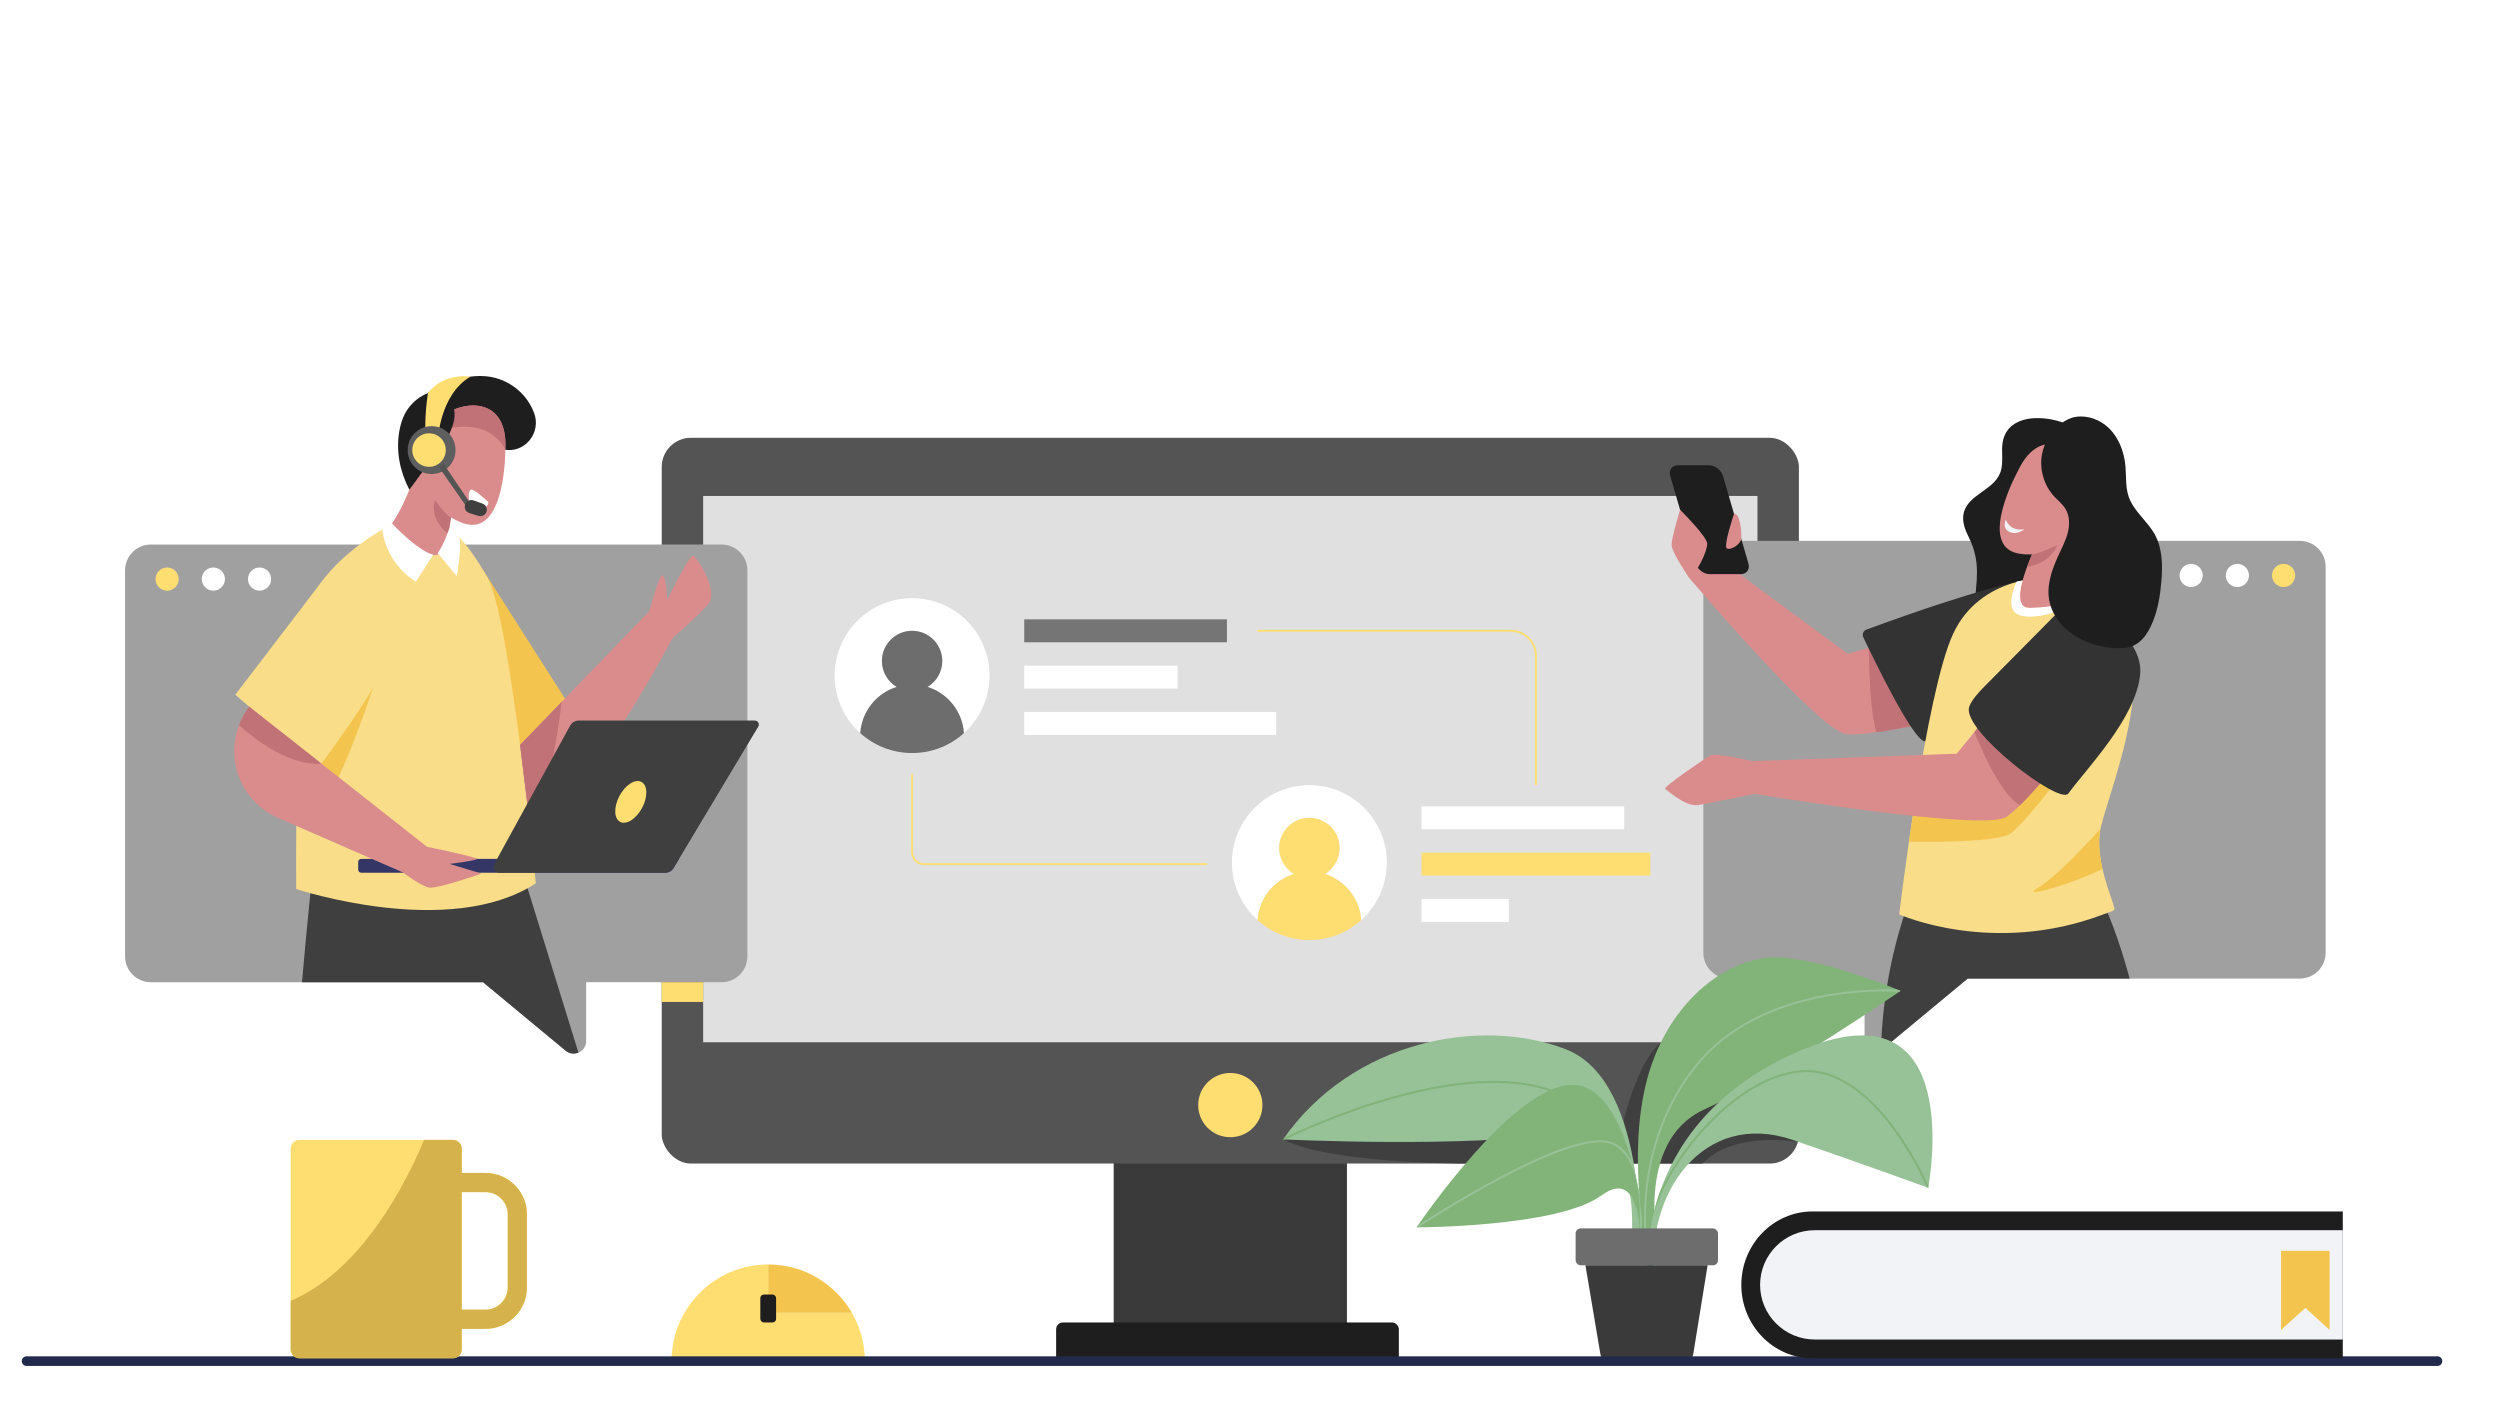 <svg xmlns="http://www.w3.org/2000/svg" xmlns:xlink="http://www.w3.org/1999/xlink" id="Layer_1" data-name="Layer 1" viewBox="0 0 2914.54 1651.21"><defs><style>      .cls-1 {        fill: url(#linear-gradient-3);      }      .cls-1, .cls-2, .cls-3, .cls-4, .cls-5 {        mix-blend-mode: multiply;      }      .cls-6 {        fill: #f2f3f7;      }      .cls-7 {        fill: url(#linear-gradient-2);      }      .cls-8 {        clip-path: url(#clippath-16);      }      .cls-9 {        fill: #fff;      }      .cls-10 {        mask: url(#mask-10);      }      .cls-11 {        fill: #f4c54e;      }      .cls-12 {        fill: #97c197;      }      .cls-13 {        fill: #3f3f3f;      }      .cls-2 {        fill: url(#linear-gradient);      }      .cls-14 {        fill: #a0a0a0;      }      .cls-15 {        mask: url(#mask-2);      }      .cls-16 {        fill: url(#linear-gradient-6);      }      .cls-17 {        clip-path: url(#clippath-13);      }      .cls-18 {        fill: #82b379;      }      .cls-19 {        fill: #222a4c;      }      .cls-20 {        fill: #d6b24c;      }      .cls-21 {        clip-path: url(#clippath-15);      }      .cls-22 {        clip-path: url(#clippath-6);      }      .cls-23 {        mask: url(#mask-3);      }      .cls-24 {        fill: #e0e0e0;      }      .cls-25 {        clip-path: url(#clippath-7);      }      .cls-26 {        mask: url(#mask-9);      }      .cls-27 {        fill: #333;      }      .cls-28 {        clip-path: url(#clippath-1);      }      .cls-29 {        clip-path: url(#clippath-4);      }      .cls-30 {        fill: url(#linear-gradient-10);      }      .cls-3 {        fill: url(#linear-gradient-5);      }      .cls-31 {        mask: url(#mask-5);      }      .cls-32 {        clip-path: url(#clippath-12);      }      .cls-33 {        filter: url(#luminosity-noclip-12);      }      .cls-4 {        fill: url(#linear-gradient-9);      }      .cls-34 {        fill: url(#linear-gradient-4);        opacity: .2;      }      .cls-35 {        fill: #3a3a3a;      }      .cls-36 {        filter: url(#luminosity-noclip-4);      }      .cls-37 {        fill: #c17276;      }      .cls-38 {        filter: url(#luminosity-noclip-8);      }      .cls-39 {        mask: url(#mask-8);      }      .cls-40 {        filter: url(#luminosity-noclip-6);      }      .cls-41 {        mask: url(#mask-4);      }      .cls-42 {        clip-path: url(#clippath-9);      }      .cls-43 {        clip-path: url(#clippath);      }      .cls-44 {        fill: #f9dd89;      }      .cls-45 {        fill: #39548b;      }      .cls-46 {        mask: url(#mask-6);      }      .cls-47 {        clip-path: url(#clippath-3);      }      .cls-48 {        fill: #757575;      }      .cls-49 {        clip-path: url(#clippath-8);      }      .cls-50 {        fill: #da8c8d;      }      .cls-51 {        fill: #343766;      }      .cls-52 {        fill: #545454;      }      .cls-53 {        mask: url(#mask-1);      }      .cls-54 {        mask: url(#mask);      }      .cls-55 {        clip-path: url(#clippath-14);      }      .cls-56 {        clip-path: url(#clippath-5);      }      .cls-5 {        fill: url(#linear-gradient-7);      }      .cls-57 {        mask: url(#mask-7);      }      .cls-58 {        fill: #6d6d6d;      }      .cls-59 {        clip-path: url(#clippath-10);      }      .cls-60 {        fill: #1e1e1e;      }      .cls-61 {        mask: url(#mask-11);      }      .cls-62 {        fill: #ffde71;      }      .cls-63 {        fill: url(#linear-gradient-8);      }      .cls-64 {        fill: #ffeec0;      }      .cls-65 {        fill: #5e5e5e;      }      .cls-66 {        filter: url(#luminosity-noclip-10);      }    </style><filter id="luminosity-noclip-2" data-name="luminosity-noclip" x="9658.03" y="-8992.8" width="-32766" height="32766" color-interpolation-filters="sRGB" filterUnits="userSpaceOnUse"></filter><mask id="mask-1" x="9658.03" y="-8992.8" width="-32766" height="32766" maskUnits="userSpaceOnUse"></mask><filter id="luminosity-noclip-3" x="9658.03" y="-8992.8" width="-32766" height="32766" color-interpolation-filters="sRGB" filterUnits="userSpaceOnUse"></filter><mask id="mask" x="9658.03" y="-8992.8" width="-32766" height="32766" maskUnits="userSpaceOnUse"></mask><clipPath id="clippath"><g class="cls-54"><path class="cls-64" d="M2735.11,1591.93c75.07-90.6,136.47-180.52,165.41-296.97,28.93-116.44,14.8-249.68-58.19-342.16-106.46-134.9-305.91-153.53-412.52-288.3-89.45-113.07-103.8-265.33-166.07-393.23-66.02-135.58-201.3-213.67-338.1-247.67-236.75-58.85-490.38-6.22-687.5,142.03-91.25,68.62-183.51,148.75-298.31,165.06-97.73,13.89-195.53-17.12-293.35-15.12-204.51,4.19-468.99,118.48-469.22,373.64-.12,129.6,81.31,261.21,35.43,381.41-31.79,83.29-116.71,132.73-152.08,214.4-43.5,100.45-7.18,214.49,49.7,307.2,12.87-4.53,2624.8-.28,2624.8-.28Z"></path></g></clipPath><filter id="luminosity-noclip-4" y="1140.32" width="2886.26" height="510.9" color-interpolation-filters="sRGB" filterUnits="userSpaceOnUse"></filter><filter id="luminosity-noclip-5" x="9658.03" y="-8992.8" width="-32766" height="32766" color-interpolation-filters="sRGB" filterUnits="userSpaceOnUse"></filter><mask id="mask-3" x="9658.03" y="-8992.8" width="-32766" height="32766" maskUnits="userSpaceOnUse"></mask><linearGradient id="linear-gradient" x1="1441" y1="1738.26" x2="1458.44" y2="1023.42" gradientUnits="userSpaceOnUse"><stop offset="0" stop-color="#333"></stop><stop offset=".09" stop-color="#494949"></stop><stop offset=".42" stop-color="#969696"></stop><stop offset=".69" stop-color="#cecece"></stop><stop offset=".89" stop-color="#f1f1f1"></stop><stop offset="1" stop-color="#fff"></stop></linearGradient><mask id="mask-2" y="1140.32" width="2886.26" height="510.9" maskUnits="userSpaceOnUse"><g class="cls-36"><g class="cls-23"><path class="cls-2" d="M19.77,1223.5H357.05v160.05h360.66v-95.75h327.15s0,149.28,0,141.87,571.93,0,571.93,0v-289.35h556.94v259.36h276.36v-176.17l313.63,64.29v165.27h122.54v198.15H0l19.77-427.71Z"></path></g></g></mask><linearGradient id="linear-gradient-2" x1="1441" y1="1738.26" x2="1458.44" y2="1023.42" gradientUnits="userSpaceOnUse"><stop offset="0" stop-color="#e1e5ef"></stop><stop offset="1" stop-color="#e1e5ef"></stop></linearGradient><clipPath id="clippath-1"><rect class="cls-52" x="771.45" y="510.39" width="1325.73" height="846.11" rx="34.04" ry="34.04"></rect></clipPath><clipPath id="clippath-3"><path class="cls-14" d="M841.19,634.81H175.93c-16.64,0-30.13,13.49-30.13,30.13v450.04c0,16.64,13.49,30.13,30.13,30.13h387.21l96.26,79.79c9.53,7.9,23.95,1.12,23.95-11.26v-68.54h157.83c16.64,0,30.13-13.49,30.13-30.13v-450.04c0-16.64-13.49-30.13-30.13-30.13Z"></path></clipPath><clipPath id="clippath-4"><path class="cls-50" d="M589.12,523.98s.72,103.35-49.14,85.97c-49.86-17.38-64.63-83.08-37.2-114.05,27.42-30.97,90.1-39.09,86.34,28.08Z"></path></clipPath><clipPath id="clippath-5"><path class="cls-50" d="M808.55,647.74c-4.2-3.44-31.28,53.13-30.89,51.98,.38-1.15-.45-25.99-5.03-28.81-3.28-2.02-11.26,25.5-15.54,41.35l-150.77,156.18,10.71,87.15c51.77-2.96,140.19-161.4,166.82-211.37,14.35-12.73,41.68-37.45,43.81-42.96,7.21-18.66-14.91-50.07-19.11-53.51Z"></path></clipPath><clipPath id="clippath-6"><path class="cls-50" d="M524.16,1007.16s31.64-3.85,31.91-5.88c.28-2.02-58.21-14.04-58.21-14.04h0l-207.45-163.38-3.15,4.74c-17.35,26.1-18.91,59.63-4.07,87.24h0c8.7,16.19,22.42,29.12,39.1,36.85l147.18,64.27s20.86,15.51,30.21,17.71c9.35,2.2,61.47-16.23,61.47-16.23l-36.99-11.28Z"></path></clipPath><clipPath id="clippath-7"><path class="cls-14" d="M2015.89,630.57h665.26c16.64,0,30.13,13.49,30.13,30.13v450.04c0,16.64-13.49,30.13-30.13,30.13h-387.21l-96.26,79.79c-9.53,7.9-23.95,1.12-23.95-11.26v-68.54h-157.83c-16.64,0-30.13-13.49-30.13-30.13v-450.04c0-16.64,13.49-30.13,30.13-30.13Z"></path></clipPath><clipPath id="clippath-8"><path class="cls-50" d="M2198.62,749.26l-44.52,13-163.26-120.38-22.26,30.96s153.47,181.38,184.63,183.21c31.17,1.84,99.74-15.08,99.74-15.08l-54.32-91.72Z"></path></clipPath><clipPath id="clippath-9"><path class="cls-44" d="M2214.15,1066.04s108.94,48.93,237.95-.04c9.22-3.5,13.75-4.07,12.95-7.22-3.49-13.82-21.05-52.51-17.3-86.44,5.04-45.61,118.43-279.18-59.16-298.95,0,0-79.31-3.32-111.44,65.14-32.13,68.46-63.01,327.51-63.01,327.51"></path></clipPath><clipPath id="clippath-10"><path class="cls-50" d="M1994.15,880.57c6.08-3.27,48.87,6.8,48.87,6.8l238.1-8.7,47.94-58.51,78.42,57.53s-42.66,56.29-68.04,74.46c-25.38,18.18-294.24-26.7-294.24-26.7,0,0-51.72,11.12-65.91,13.15-14.2,2.03-35.15-16.9-38-18.93-2.85-2.03,46.79-35.83,52.88-39.1Z"></path></clipPath><clipPath id="clippath-12"><path class="cls-12" d="M1911.71,1474.13s12.97-212.37-86.14-250.83c-99.11-38.46-249.57-10.35-329.66,105.03,0,0,215.18,10.35,323.46-7.4,108.27-17.75,80.22,152.55,80.22,152.55l12.12,.66Z"></path></clipPath><clipPath id="clippath-13"><path class="cls-18" d="M1920.54,1458.16s-13.32-185.73-82.99-193.16c-69.67-7.43-186.01,165.85-186.01,165.85,0,0,164.61,0,215.35-37.13,50.74-37.13,45.37,64.44,45.37,64.44h8.27Z"></path></clipPath><clipPath id="clippath-14"><path class="cls-18" d="M1920.54,1458.16s-24.96-109.24,0-201.08c24.96-91.84,96.3-143.56,153.36-140.88s141.78,39,141.78,39c0,0-147.13,100.99-229.16,138.44-82.03,37.45-52.78,164.52-52.78,164.52h-13.2Z"></path></clipPath><clipPath id="clippath-15"><path class="cls-12" d="M1921.58,1495.02s-25.41-181.42,174.39-269.07,151.96,158.78,151.96,158.78c0,0-90.91-32.95-157.85-55.79-104.41-35.62-172.84,62.55-161.52,164.87l-6.98,1.21Z"></path></clipPath><clipPath id="clippath-16"><path class="cls-62" d="M565.99,1367.45h-27.69v-28.24c0-5.69-4.62-10.31-10.31-10.31h-178.78c-5.69,0-10.31,4.62-10.31,10.31v233.98c0,5.69,4.62,10.31,10.31,10.31h178.78c5.69,0,10.31-4.62,10.31-10.31v-24.01h27.69c26.64,0,48.32-21.68,48.32-48.32v-85.09c0-26.64-21.68-48.32-48.32-48.32Zm25.98,133.41c0,14.33-11.66,25.98-25.98,25.98h-27.69v-137.06h27.69c14.33,0,25.98,11.66,25.98,25.98v85.09Z"></path></clipPath><filter id="luminosity-noclip-6" x="349.79" y="1337.37" width="83.44" height="15.08" color-interpolation-filters="sRGB" filterUnits="userSpaceOnUse"></filter><filter id="luminosity-noclip-7" x="9658.03" y="-8992.8" width="-32766" height="32766" color-interpolation-filters="sRGB" filterUnits="userSpaceOnUse"></filter><mask id="mask-5" x="9658.03" y="-8992.8" width="-32766" height="32766" maskUnits="userSpaceOnUse"></mask><linearGradient id="linear-gradient-3" x1="349.79" y1="1344.91" x2="433.23" y2="1344.91" gradientUnits="userSpaceOnUse"><stop offset="0" stop-color="#333"></stop><stop offset=".09" stop-color="#494949"></stop><stop offset=".42" stop-color="#969696"></stop><stop offset=".69" stop-color="#cecece"></stop><stop offset=".89" stop-color="#f1f1f1"></stop><stop offset="1" stop-color="#fff"></stop></linearGradient><mask id="mask-4" x="349.79" y="1337.37" width="83.44" height="15.08" maskUnits="userSpaceOnUse"><g class="cls-40"><g class="cls-31"><path class="cls-1" d="M425.68,1352.46h-68.35c-4.17,0-7.54-3.38-7.54-7.54h0c0-4.17,3.38-7.54,7.54-7.54h68.35c4.17,0,7.54,3.38,7.54,7.54h0c0,4.17-3.38,7.54-7.54,7.54Z"></path></g></g></mask><linearGradient id="linear-gradient-4" x1="349.79" y1="1344.91" x2="433.23" y2="1344.91" xlink:href="#linear-gradient-2"></linearGradient><filter id="luminosity-noclip-8" x="2124.87" y="1458.26" width="606.4" height="12.82" color-interpolation-filters="sRGB" filterUnits="userSpaceOnUse"></filter><filter id="luminosity-noclip-9" x="9658.03" y="-8992.8" width="-32766" height="32766" color-interpolation-filters="sRGB" filterUnits="userSpaceOnUse"></filter><mask id="mask-7" x="9658.03" y="-8992.8" width="-32766" height="32766" maskUnits="userSpaceOnUse"></mask><linearGradient id="linear-gradient-5" x1="2124.87" y1="1464.67" x2="2731.27" y2="1464.67" gradientUnits="userSpaceOnUse"><stop offset="0" stop-color="#333"></stop><stop offset="1" stop-color="#fff"></stop></linearGradient><mask id="mask-6" x="2124.87" y="1458.26" width="606.4" height="12.82" maskUnits="userSpaceOnUse"><g class="cls-38"><g class="cls-57"><rect class="cls-3" x="2124.87" y="1458.26" width="606.4" height="12.82"></rect></g></g></mask><linearGradient id="linear-gradient-6" x1="2124.87" y1="1464.67" x2="2731.27" y2="1464.67" gradientUnits="userSpaceOnUse"><stop offset="0" stop-color="#e1e5ef"></stop><stop offset="1" stop-color="#e1e5ef"></stop></linearGradient><filter id="luminosity-noclip-10" x="2124.87" y="1491.51" width="606.4" height="12.82" color-interpolation-filters="sRGB" filterUnits="userSpaceOnUse"></filter><filter id="luminosity-noclip-11" x="9658.03" y="-8992.8" width="-32766" height="32766" color-interpolation-filters="sRGB" filterUnits="userSpaceOnUse"></filter><mask id="mask-9" x="9658.03" y="-8992.8" width="-32766" height="32766" maskUnits="userSpaceOnUse"></mask><linearGradient id="linear-gradient-7" x1="2124.87" y1="1497.92" x2="2731.27" y2="1497.92" gradientUnits="userSpaceOnUse"><stop offset="0" stop-color="#333"></stop><stop offset="1" stop-color="#fff"></stop></linearGradient><mask id="mask-8" x="2124.87" y="1491.51" width="606.4" height="12.82" maskUnits="userSpaceOnUse"><g class="cls-66"><g class="cls-26"><rect class="cls-5" x="2124.87" y="1491.51" width="606.4" height="12.82"></rect></g></g></mask><linearGradient id="linear-gradient-8" y1="1497.92" y2="1497.92" xlink:href="#linear-gradient-6"></linearGradient><filter id="luminosity-noclip-12" x="2124.87" y="1524.76" width="606.4" height="12.82" color-interpolation-filters="sRGB" filterUnits="userSpaceOnUse"></filter><filter id="luminosity-noclip-13" x="9658.03" y="-8992.8" width="-32766" height="32766" color-interpolation-filters="sRGB" filterUnits="userSpaceOnUse"></filter><mask id="mask-11" x="9658.03" y="-8992.8" width="-32766" height="32766" maskUnits="userSpaceOnUse"></mask><linearGradient id="linear-gradient-9" x1="2124.87" y1="1531.17" x2="2731.27" y2="1531.17" gradientUnits="userSpaceOnUse"><stop offset="0" stop-color="#333"></stop><stop offset="1" stop-color="#fff"></stop></linearGradient><mask id="mask-10" x="2124.87" y="1524.76" width="606.4" height="12.82" maskUnits="userSpaceOnUse"><g class="cls-33"><g class="cls-61"><rect class="cls-4" x="2124.87" y="1524.76" width="606.4" height="12.82"></rect></g></g></mask><linearGradient id="linear-gradient-10" y1="1531.17" y2="1531.17" xlink:href="#linear-gradient-6"></linearGradient></defs><g><g class="cls-53"><path class="cls-64" d="M2735.11,1591.93c75.07-90.6,136.47-180.52,165.41-296.97,28.93-116.44,14.8-249.68-58.19-342.16-106.46-134.9-305.91-153.53-412.52-288.3-89.45-113.07-103.8-265.33-166.07-393.23-66.02-135.58-201.3-213.67-338.1-247.67-236.75-58.85-490.38-6.22-687.5,142.03-91.25,68.62-183.51,148.75-298.31,165.06-97.73,13.89-195.53-17.12-293.35-15.12-204.51,4.19-468.99,118.48-469.22,373.64-.12,129.6,81.31,261.21,35.43,381.41-31.79,83.29-116.71,132.73-152.08,214.4-43.5,100.45-7.18,214.49,49.7,307.2,12.87-4.53,2624.8-.28,2624.8-.28Z"></path></g><g class="cls-43"><g class="cls-15"><path class="cls-7" d="M19.77,1223.5H357.05v160.05h360.66v-95.75h327.15s0,149.28,0,141.87,571.93,0,571.93,0v-289.35h556.94v259.36h276.36v-176.17l313.63,64.29v165.27h122.54v198.15H0l19.77-427.71Z"></path></g></g></g><g><g><g><rect class="cls-35" x="1298.34" y="1269.27" width="271.94" height="321.87"></rect><g><rect class="cls-52" x="771.45" y="510.39" width="1325.73" height="846.11" rx="34.04" ry="34.04"></rect><g class="cls-28"><path class="cls-13" d="M1735.29,1356.5s-179.91,3.07-239.38-28.17c-59.47-31.24,0,0,0,0,0,0,269.61-42.23,304.64-27.8,35.04,14.43,84.87,40.1,84.87,40.1,0,0,14.99-94.2,50.93-125.54,35.94-31.34,0,0,0,0l109.47,47.52,51.35,68.78s-82.66-14.74-116.32,30.09l-245.56-4.96"></path></g></g><rect class="cls-24" x="819.75" y="578.18" width="1229.13" height="636.89"></rect><circle class="cls-62" cx="1434.31" cy="1288.34" r="37.45"></circle></g><rect class="cls-60" x="1231.25" y="1541.73" width="399.56" height="49.41" rx="7.93" ry="7.93"></rect></g><g><path class="cls-9" d="M1153.61,787.62c0-49.87-40.43-90.29-90.29-90.29s-90.29,40.43-90.29,90.29c0,26.63,11.54,50.57,29.88,67.09,1.64-25.43,18.96-46.58,42.4-53.88-10.28-6.14-17.18-17.38-17.18-30.23,0-19.44,15.76-35.19,35.19-35.19s35.19,15.75,35.19,35.19c0,12.85-6.89,24.09-17.18,30.23,23.44,7.29,40.76,28.45,42.4,53.88,18.34-16.53,29.88-40.46,29.88-67.09Z"></path><path class="cls-58" d="M1081.34,800.83c10.28-6.14,17.18-17.38,17.18-30.23,0-19.44-15.76-35.19-35.19-35.19s-35.19,15.75-35.19,35.19c0,12.85,6.89,24.09,17.18,30.23-23.44,7.29-40.76,28.45-42.4,53.88,16,14.42,37.18,23.2,60.41,23.2s44.41-8.78,60.41-23.2c-1.64-25.43-18.96-46.58-42.4-53.88Z"></path></g><g><rect class="cls-48" x="1194.07" y="722.04" width="236.29" height="26.75"></rect><rect class="cls-9" x="1194.07" y="776.02" width="178.73" height="26.75"></rect><rect class="cls-9" x="1194.07" y="830" width="293.79" height="26.75"></rect></g><g><path class="cls-9" d="M1616.78,1005.64c0-49.87-40.43-90.29-90.29-90.29s-90.29,40.43-90.29,90.29c0,26.63,11.54,50.57,29.88,67.09,1.64-25.43,18.96-46.58,42.4-53.88-10.29-6.14-17.18-17.38-17.18-30.23,0-19.44,15.76-35.19,35.19-35.19s35.19,15.75,35.19,35.19c0,12.85-6.89,24.09-17.18,30.23,23.44,7.29,40.76,28.45,42.4,53.88,18.34-16.53,29.88-40.46,29.88-67.09Z"></path><path class="cls-62" d="M1544.5,1018.86c10.29-6.14,17.18-17.38,17.18-30.23,0-19.44-15.76-35.19-35.19-35.19s-35.19,15.75-35.19,35.19c0,12.85,6.89,24.09,17.18,30.23-23.44,7.29-40.76,28.45-42.4,53.88,16,14.42,37.18,23.2,60.41,23.2s44.41-8.78,60.41-23.2c-1.64-25.43-18.96-46.58-42.4-53.88Z"></path></g><g><rect class="cls-9" x="1657.23" y="940.06" width="236.29" height="26.75"></rect><rect class="cls-62" x="1657.23" y="994.04" width="266.78" height="26.75"></rect><rect class="cls-9" x="1657.23" y="1048.02" width="101.79" height="26.75"></rect></g><g><path class="cls-62" d="M1407.36,1008.54h-330.09c-8.31,0-15.07-6.76-15.07-15.07v-91.09h2.25v91.09c0,7.07,5.75,12.82,12.82,12.82h330.09v2.25Z"></path><path class="cls-62" d="M1791.75,915.35h-2.25v-150.81c0-15.44-12.56-28-28-28h-295.42v-2.25h295.42c16.68,0,30.25,13.57,30.25,30.25v150.81Z"></path></g></g><g><g><g><path class="cls-14" d="M841.19,634.81H175.93c-16.64,0-30.13,13.49-30.13,30.13v450.04c0,16.64,13.49,30.13,30.13,30.13h387.21l96.26,79.79c9.53,7.9,23.95,1.12,23.95-11.26v-68.54h157.83c16.64,0,30.13-13.49,30.13-30.13v-450.04c0-16.64-13.49-30.13-30.13-30.13Z"></path><g class="cls-47"><path class="cls-13" d="M351.66,1149.52s9.39-108.04,12.49-126.04l246.8-1.24,65.51,211.73-324.81-84.44Z"></path></g></g><g><path class="cls-60" d="M499.01,457.88s49.21-33.66,90.97-12.57c18.1,9.15,27.62,23.07,32.59,35.91,9.07,23.42-11.33,48.3-35.81,42.7-.75-.17-1.5-.36-2.26-.58-24.22-6.94-85.49-65.45-85.49-65.45Z"></path><path class="cls-11" d="M562.94,664.17l96.03,150.76s-16.56,31.08-55.12,56.07l-40.92-206.83Z"></path><path class="cls-44" d="M458.62,609.86s-1.63,.83-4.48,2.41c-17.26,9.59-79.22,46.84-93.95,94.91-17.17,56.01-14.86,329.26-14.86,329.26,0,0,178.38,59.32,279.31-6.61,0,0-29.68-307.61-55.79-355.31s-47.78-61.37-47.78-61.37l-62.44-3.28Z"></path><g><g><g><path class="cls-50" d="M492.34,514.13s-6.63,53.5-35.66,96.8c0,0,22.82,29.45,47.68,36.04,24.86,6.59,23.76-90.49,23.76-90.49l-35.78-42.35Z"></path><g><path class="cls-50" d="M589.12,523.98s.72,103.35-49.14,85.97c-49.86-17.38-64.63-83.08-37.2-114.05,27.42-30.97,90.1-39.09,86.34,28.08Z"></path><g class="cls-29"><path class="cls-37" d="M513.72,502.12c1.95-.23,52.09-19.48,75.4,21.86,23.31,41.34,0,0,0,0,0,0,22.36-46.4-25.24-58.25-47.6-11.86-50.16,36.39-50.16,36.39Z"></path><path class="cls-9" d="M569.39,585.4s-14.69-13.99-19.51-14.58c-4.82-.59-4.82,16.99,1.2,20.36,6.02,3.37,17.82,3.13,18.31-5.78Z"></path></g></g></g><path class="cls-37" d="M525.69,603.13s-3.88,.26-18.53-20.17c0,0-8.54,20.67,15.4,39.39,0,0,2.54-13.29,3.13-19.22Z"></path></g><path class="cls-60" d="M527.42,496.9c-4.47,12.92-11.52,24.94-20.6,35.15,1.21-3.28,1.81-7.46-.73-9.86-1.98-1.87-5.23-1.81-7.61-.49-2.38,1.32-4.04,3.63-5.39,5.99-1.84,3.23-3.28,6.8-3.35,10.52-.07,3.72,1.41,7.61,4.45,9.76-6.04,7.67-10.91,15.19-16.96,22.86-11.16-21.24-15.98-45.84-11.46-69.41,1.19-6.2,2.94-12.33,5.75-17.99,4.6-9.27,12.05-17.1,21.08-22.15,3.58-2.01,7.47-3.6,11.56-3.99,9.35-.88,18.62,5.07,22.9,13.44,4.28,8.36,3.45,17.3,.38,26.18Z"></path></g><g><path class="cls-9" d="M505.03,646.82l-20.16,31.2s-33.26-17.62-39.32-60.76l11.32-7.19s29.22,31.66,48.16,36.75Z"></path><path class="cls-9" d="M510.3,644.83l22.13,26.66s5.42-26.56,3.4-44.82c0,0-5.29-7.58-11.74-11.43,0,0-6.6,19.97-13.8,29.59Z"></path></g><path class="cls-44" d="M376.33,676.47l-102.01,133.41,97.32,84.6s69.57-92.77,68.12-105.99c-4.88-44.75-63.43-112.03-63.43-112.03Z"></path><path class="cls-11" d="M351.66,877.11l19.98,17.37s46.17-61.94,63.41-93.22c0,0-49.2,153.62-81.34,162.77l-2.05-86.92Z"></path></g><g><g><path class="cls-62" d="M510.3,514.01s2.07-54.01,38.18-74.88c0,0-30.14-5.41-49.48,18.76,0,0-5.54,33.49-1.98,56.12h13.27Z"></path><circle class="cls-65" cx="503.18" cy="524.72" r="27.9" transform="translate(-223.65 509.49) rotate(-45)"></circle><circle class="cls-62" cx="500.19" cy="524.72" r="19.52" transform="translate(-97.48 934.98) rotate(-80.84)"></circle></g><polygon class="cls-52" points="516.72 540.12 548.01 586.36 543.43 590.11 511.97 545.06 516.72 540.12"></polygon><path class="cls-13" d="M552.1,583.39l10.45,3.72c4.57,1.63,6.44,7.07,3.84,11.16h0c-1.83,2.88-5.37,4.17-8.62,3.15l-10.66-3.34c-4.56-1.43-6.66-6.67-4.35-10.85l.21-.38c1.79-3.23,5.65-4.7,9.14-3.46Z"></path></g><g><path class="cls-50" d="M808.55,647.74c-4.2-3.44-31.28,53.13-30.89,51.98,.38-1.15-.45-25.99-5.03-28.81-3.28-2.02-11.26,25.5-15.54,41.35l-150.77,156.18,10.71,87.15c51.77-2.96,140.19-161.4,166.82-211.37,14.35-12.73,41.68-37.45,43.81-42.96,7.21-18.66-14.91-50.07-19.11-53.51Z"></path><g class="cls-56"><path class="cls-37" d="M655.84,810.02s-13.47,128.01-38.81,145.57c-25.34,17.56,0,0,0,0l-23.53-97.35,62.34-48.22Z"></path></g></g><g><g><path class="cls-51" d="M791.68,1001.29H421.17c-1.99,0-3.59,1.61-3.59,3.59v8.95c0,1.99,1.61,3.59,3.59,3.59h355c3.55,0,6.85-1.85,8.69-4.89l6.82-11.24Z"></path><path class="cls-13" d="M576.13,1007.48l88.47-161.39c2.05-3.74,5.98-6.07,10.24-6.07h205.2c3.61,0,5.84,3.94,3.99,7.04l-98.47,164.4c-2.22,3.71-6.24,5.99-10.57,5.99h-192.96c-5.12,0-8.36-5.48-5.9-9.97Z"></path><ellipse class="cls-62" cx="735.38" cy="934.84" rx="26.4" ry="14.92" transform="translate(-435.71 1142.84) rotate(-61.88)"></ellipse></g><g><path class="cls-50" d="M524.16,1007.16s31.64-3.85,31.91-5.88c.28-2.02-58.21-14.04-58.21-14.04h0l-207.45-163.38-3.15,4.74c-17.35,26.1-18.91,59.63-4.07,87.24h0c8.7,16.19,22.42,29.12,39.1,36.85l147.18,64.27s20.86,15.51,30.21,17.71c9.35,2.2,61.47-16.23,61.47-16.23l-36.99-11.28Z"></path><g class="cls-22"><path class="cls-37" d="M273.05,840.02s52.79,53.89,101.69,50.26c48.9-3.62,0,0,0,0l-83.62-75.84-18.08,25.58Z"></path></g></g></g></g><g><circle class="cls-62" cx="194.84" cy="675.11" r="13.51" transform="translate(-507.65 690.93) rotate(-75.19)"></circle><circle class="cls-9" cx="248.72" cy="675.11" r="13.51" transform="translate(-467.76 740.61) rotate(-75)"></circle><circle class="cls-9" cx="302.6" cy="675.11" r="13.51" transform="translate(-388.75 411.71) rotate(-45)"></circle></g></g><rect class="cls-62" x="771.45" y="1145.1" width="48.3" height="23"></rect><g><g><g><g><path class="cls-14" d="M2015.89,630.57h665.26c16.64,0,30.13,13.49,30.13,30.13v450.04c0,16.64-13.49,30.13-30.13,30.13h-387.21l-96.26,79.79c-9.53,7.9-23.95,1.12-23.95-11.26v-68.54h-157.83c-16.64,0-30.13-13.49-30.13-30.13v-450.04c0-16.64,13.49-30.13,30.13-30.13Z"></path><g class="cls-25"><path class="cls-13" d="M2223.87,1055.44s-31.92,82.38-31.05,182.01l302.43-44.42s-16.92-87.12-46.24-146.64l-225.14,9.06Z"></path></g></g><g><circle class="cls-62" cx="2662.24" cy="670.87" r="13.51" transform="translate(305.38 2078.98) rotate(-45)"></circle><circle class="cls-9" cx="2608.36" cy="670.87" r="13.51" transform="translate(289.59 2040.88) rotate(-45)"></circle><circle class="cls-9" cx="2554.48" cy="670.87" r="13.51" transform="translate(273.81 2002.78) rotate(-45)"></circle></g></g><rect class="cls-45" x="2048.87" y="1140.86" width="48.3" height="24.99"></rect></g><g><g><path class="cls-60" d="M2394.7,489.65c-27.8-6.31-60.42-.61-60.62,33.66-.05,7.88,.77,15.87-.91,23.57-5.41,24.83-39.15,28.11-44.03,52.04-1.9,9.32,1.78,18.83,6.03,27.34,14.48,29.01,8.92,50.41,6.59,81.51-1.69,22.57,2.66,45.57,12.48,65.97,20.11-10.17,40.22-20.34,59.98-31.17,9.46-5.19,19.01-10.66,26.3-18.61,6.23-6.79,10.54-15.11,14.1-23.61,12.5-29.89,16.31-62.74,16.77-95.13,.31-21.68-.82-43.35-1.59-65.02-.76-21.26,2.78-35.95-19.62-45.6-4.41-1.9-9.73-3.63-15.48-4.94Z"></path><g><path class="cls-50" d="M2198.62,749.26l-44.52,13-163.26-120.38-22.26,30.96s153.47,181.38,184.63,183.21c31.17,1.84,99.74-15.08,99.74-15.08l-54.32-91.72Z"></path><g class="cls-49"><path class="cls-37" d="M2178.76,742.02s-1.46,109.02,14.57,122.35l48.81-14.35-33.51-116.56-29.87,8.56Z"></path></g></g><path class="cls-27" d="M2357.86,676.77s-50.09,8.68-181.88,57.17c-3.64,1.34-5.36,5.5-3.7,9.01,12.41,26.19,58.94,122.42,72.28,121.42,15.44-1.16,113.3-187.59,113.3-187.59Z"></path><g><path class="cls-44" d="M2214.15,1066.04s108.94,48.93,237.95-.04c9.22-3.5,13.75-4.07,12.95-7.22-3.49-13.82-21.05-52.51-17.3-86.44,5.04-45.61,118.43-279.18-59.16-298.95,0,0-79.31-3.32-111.44,65.14-32.13,68.46-63.01,327.51-63.01,327.51"></path><g class="cls-42"><path class="cls-11" d="M2218.56,981.19s109.48,3.11,126.22-10.1c16.74-13.21,50.2-57.49,50.2-57.49l-29.19-19.42-47,36.52-98.67,4.66-1.55,45.84Z"></path><path class="cls-11" d="M2457.41,956.48s-54.28,62.63-82.06,78.97c-27.79,16.34,75.78-15.43,92.99-33.59,17.21-18.16-10.93-45.38-10.93-45.38Z"></path></g></g><g><path class="cls-50" d="M1994.15,880.57c6.08-3.27,48.87,6.8,48.87,6.8l238.1-8.7,47.94-58.51,78.42,57.53s-42.66,56.29-68.04,74.46c-25.38,18.18-294.24-26.7-294.24-26.7,0,0-51.72,11.12-65.91,13.15-14.2,2.03-35.15-16.9-38-18.93-2.85-2.03,46.79-35.83,52.88-39.1Z"></path><g class="cls-59"><path class="cls-37" d="M2299.65,847.82s31.28,85.75,60.94,93.3l38.83-42.06-88.98-70.17-10.79,18.94Z"></path></g></g><path class="cls-27" d="M2416.47,696.3l-104.65,105.72c-4.21,4.25-13.35,14.05-16.08,22-9.28,27.04,105.4,115.09,115.57,101.08,20.89-28.77,78.78-87.68,83.72-138.75,4.94-51.07-78.57-90.05-78.57-90.05Z"></path><g><g><g><path class="cls-50" d="M2437.45,586.15s-17.42,59.44-13.47,110.15c0,0-39.37,17.67-63.03,11.52-23.66-6.15,27.19-102.47,27.19-102.47l49.32-19.19Z"></path><path class="cls-50" d="M2352.67,548.73s-48.6,87.86,.79,96.64c49.39,8.79,92.15-40.29,83.81-79.71s-56.53-76.03-84.6-16.93Z"></path></g><path class="cls-37" d="M2368.92,646.29s7.88-.37,29.52-10.87c0,0-6.68,20.85-35.22,25.49,0,0,3.43-9.28,5.7-14.62Z"></path></g><path class="cls-6" d="M2338.42,605.87s4.34,14.23,21.62,11.03c0,0-8.14,7.51-17.29,3.21-9.14-4.31-4.34-14.23-4.34-14.23Z"></path></g><path class="cls-9" d="M2357.86,676.77s-10.04,32.46,7.92,31.96c17.97-.5,28.15-2.44,28.15-2.44l1.04,7.64s-29.66,10.08-43.88,1.63c-14.22-8.45,0-37.55,0-37.55l6.76-1.22Z"></path></g><path class="cls-60" d="M2029.42,669.34h-36.43c-6.92,0-14.16-5.61-16.18-12.53l-29.59-101.87c-2.01-6.92,1.97-12.53,8.89-12.53h36.43c6.92,0,14.16,5.61,16.18,12.53l29.59,101.87c2.01,6.92-1.97,12.53-8.89,12.53Z"></path><path class="cls-60" d="M2380.56,529.71c-3.19,17.4,2.28,36.18,14.32,49.15,4.44,4.79,9.76,8.88,13.13,14.47,4.78,7.93,4.99,17.92,2.83,26.92-2.17,9-6.49,17.31-10.4,25.7-5.48,11.74-10.26,23.99-11.89,36.85-3.9,30.81,17.76,55,44.97,65.82,13.43,5.33,28.18,7.83,42.61,6.83,17.57-1.22,27.22-14.82,33.55-30.33,5.99-14.69,8.63-30.6,10-46.33,1.65-18.94,1.56-38.99-7.57-55.66-8.63-15.76-24.67-27.14-30.49-44.14-3.8-11.09-2.72-23.17-3.69-34.86-1.37-16.6-7.35-33.31-19.28-44.93-9.99-9.73-24.62-15.35-38.57-13.21-12.52,1.93-23.62,11.87-30.54,22.05-4.43,6.51-7.56,13.92-8.98,21.68Z"></path><path class="cls-50" d="M2021.53,599.02s-12.8,37.91-8.31,40.38c4.49,2.47,16.21-4.98,16.75-11.36,.54-6.38-1.01-30.35-8.43-29.02Z"></path><path class="cls-50" d="M1968.58,672.84s-19.86-29.29-19.86-37.61,9.93-41,9.93-41c0,0,31.08,30.96,31.64,39.3,.55,8.34-12.93,37.42-21.71,39.3Z"></path></g></g><g><g><path class="cls-12" d="M1911.71,1474.13s12.97-212.37-86.14-250.83c-99.11-38.46-249.57-10.35-329.66,105.03,0,0,215.18,10.35,323.46-7.4,108.27-17.75,80.22,152.55,80.22,152.55l12.12,.66Z"></path><g class="cls-32"><path class="cls-18" d="M1912.9,1445.08l-2.34-.2c3.52-41.29-11.5-77.82-24.72-101.19-14.35-25.38-29.75-41.16-29.9-41.32-22.95-23.58-56.07-36.86-98.45-39.47-34.02-2.1-74.03,2.63-118.93,14.06-76.52,19.48-141.48,52.09-142.13,52.41l-1.06-2.1c.65-.33,65.84-33.06,142.61-52.59,45.13-11.49,85.39-16.24,119.65-14.13,42.98,2.65,76.62,16.17,99.98,40.17,.15,.15,15.73,16.12,30.23,41.74,13.4,23.67,28.62,60.69,25.05,102.61Z"></path></g></g><g><path class="cls-18" d="M1920.54,1458.16s-13.32-185.73-82.99-193.16c-69.67-7.43-186.01,165.85-186.01,165.85,0,0,164.61,0,215.35-37.13,50.74-37.13,45.37,64.44,45.37,64.44h8.27Z"></path><g class="cls-17"><path class="cls-12" d="M1910.6,1467.43l-2.31-.39c.19-1.09,18.09-109.54-27.67-132.42-45.94-22.96-226.61,96-228.43,97.21l-1.3-1.96c.46-.3,46.27-30.55,97.25-57.52,68.72-36.37,113.65-49.77,133.53-39.82,19.65,9.83,30.88,36.34,32.45,76.66,1.18,30.25-3.47,57.97-3.52,58.25Z"></path></g></g><g><path class="cls-18" d="M1920.54,1458.16s-24.96-109.24,0-201.08c24.96-91.84,96.3-143.56,153.36-140.88s141.78,39,141.78,39c0,0-147.13,100.99-229.16,138.44-82.03,37.45-52.78,164.52-52.78,164.52h-13.2Z"></path><g class="cls-55"><path class="cls-12" d="M1918.72,1453.8c-.05-.3-4.92-30.61,.18-72.2,4.71-38.39,19.13-94.58,61.06-144.19,41.96-49.65,103.86-69.68,148.4-77.74,48.2-8.72,87.03-5.69,87.42-5.65l-.19,2.34c-.38-.03-38.96-3.04-86.87,5.63-44.14,7.99-105.46,27.83-146.96,76.94-41.53,49.14-55.83,104.82-60.51,142.88-5.08,41.28-.26,71.31-.21,71.61l-2.32,.38Z"></path></g></g><g><path class="cls-12" d="M1921.58,1495.02s-25.41-181.42,174.39-269.07,151.96,158.78,151.96,158.78c0,0-90.91-32.95-157.85-55.79-104.41-35.62-172.84,62.55-161.52,164.87l-6.98,1.21Z"></path><g class="cls-21"><path class="cls-18" d="M1922.96,1442.45l-2.35-.1c1.49-34.74,25.88-83.49,62.15-124.19,39.99-44.88,85.03-70.62,123.58-70.62,43.97,0,80.45,37.24,103.3,68.49,24.67,33.72,39.22,67.9,39.37,68.24l-2.16,.91c-.14-.34-14.6-34.3-39.12-67.8-22.53-30.79-58.41-67.49-101.38-67.49-37.88,0-82.28,25.45-121.82,69.83-35.93,40.32-60.09,88.5-61.56,122.73Z"></path></g></g><g><rect class="cls-58" x="1836.89" y="1432.12" width="165.98" height="42.98" rx="5.81" ry="5.81"></rect><path class="cls-35" d="M1964.47,1586.82h-89.19c-4.71,0-8.73-3.4-9.51-8.05l-17.44-103.68h142.44l-16.76,103.62c-.76,4.67-4.79,8.11-9.52,8.11Z"></path></g></g><path class="cls-9" d="M2123.73,346.19h-399.43c8.05-26.93,31.3-48.4,59.24-51.49,11.21-54.77,64.81-97.63,120.7-96.5,55.89,1.12,107.73,46.1,116.73,101.27,22.55-9.51,48.04-14.59,71.57-7.88,23.53,6.71,30.35,30.15,31.19,54.6Z"></path><path class="cls-9" d="M1001.96,443.31h-284.25c8.7-13.64,21.89-22.22,37.9-24.56,7.76-21.03,28.89-36.41,51.29-37.32,22.4-.91,44.71,12.69,54.16,33.02,15.96-10.25,40-4.31,49.34,12.19,13.92-16.52,34.61-29.19,56.1-26.99,21.49,2.19,41,22.78,35.46,43.66Z"></path><g><g><path class="cls-62" d="M993.17,1530.48h-97.58v-56.35c-62.24,0-112.69,50.45-112.69,112.69h225.38c0-20.53-5.52-39.77-15.11-56.34Z"></path><path class="cls-11" d="M993.17,1530.48c-19.49-33.67-55.87-56.35-97.58-56.35v56.35h97.58Z"></path></g><rect class="cls-60" x="886.39" y="1509.2" width="18.4" height="32.52" rx="4.09" ry="4.09"></rect></g><path class="cls-19" d="M2841.64,1592.44H31c-3.1,0-5.62-2.51-5.62-5.62s2.51-5.62,5.62-5.62H2841.64c3.1,0,5.62,2.51,5.62,5.62s-2.51,5.62-5.62,5.62Z"></path><g><g><path class="cls-62" d="M565.99,1367.45h-27.69v-28.24c0-5.69-4.62-10.31-10.31-10.31h-178.78c-5.69,0-10.31,4.62-10.31,10.31v233.98c0,5.69,4.62,10.31,10.31,10.31h178.78c5.69,0,10.31-4.62,10.31-10.31v-24.01h27.69c26.64,0,48.32-21.68,48.32-48.32v-85.09c0-26.64-21.68-48.32-48.32-48.32Zm25.98,133.41c0,14.33-11.66,25.98-25.98,25.98h-27.69v-137.06h27.69c14.33,0,25.98,11.66,25.98,25.98v85.09Z"></path><g class="cls-8"><path class="cls-20" d="M499.34,1316.22s-59.33,167.64-171.83,204.45v72.34h296.32v-276.79h-124.49Z"></path></g></g><g class="cls-41"><path class="cls-34" d="M425.68,1352.46h-68.35c-4.17,0-7.54-3.38-7.54-7.54h0c0-4.17,3.38-7.54,7.54-7.54h68.35c4.17,0,7.54,3.38,7.54,7.54h0c0,4.17-3.38,7.54-7.54,7.54Z"></path></g></g><g><path class="cls-60" d="M2113.06,1583.51c-45.77,0-83-38.4-83-85.59s37.23-85.59,83-85.59h618.21v171.18h-618.21Z"></path><path class="cls-6" d="M2115.65,1434.21h615.62v127.41h-615.62c-35.16,0-63.71-28.55-63.71-63.71h0c0-35.16,28.55-63.71,63.71-63.71Z"></path><g><g class="cls-46"><rect class="cls-16" x="2124.87" y="1458.26" width="606.4" height="12.82"></rect></g><g class="cls-39"><rect class="cls-63" x="2124.87" y="1491.51" width="606.4" height="12.82"></rect></g><g class="cls-10"><rect class="cls-30" x="2124.87" y="1524.76" width="606.4" height="12.82"></rect></g></g><polygon class="cls-11" points="2715.9 1550.42 2687.58 1524.76 2659.27 1550.42 2659.27 1458.24 2715.9 1458.24 2715.9 1550.42"></polygon></g></svg>